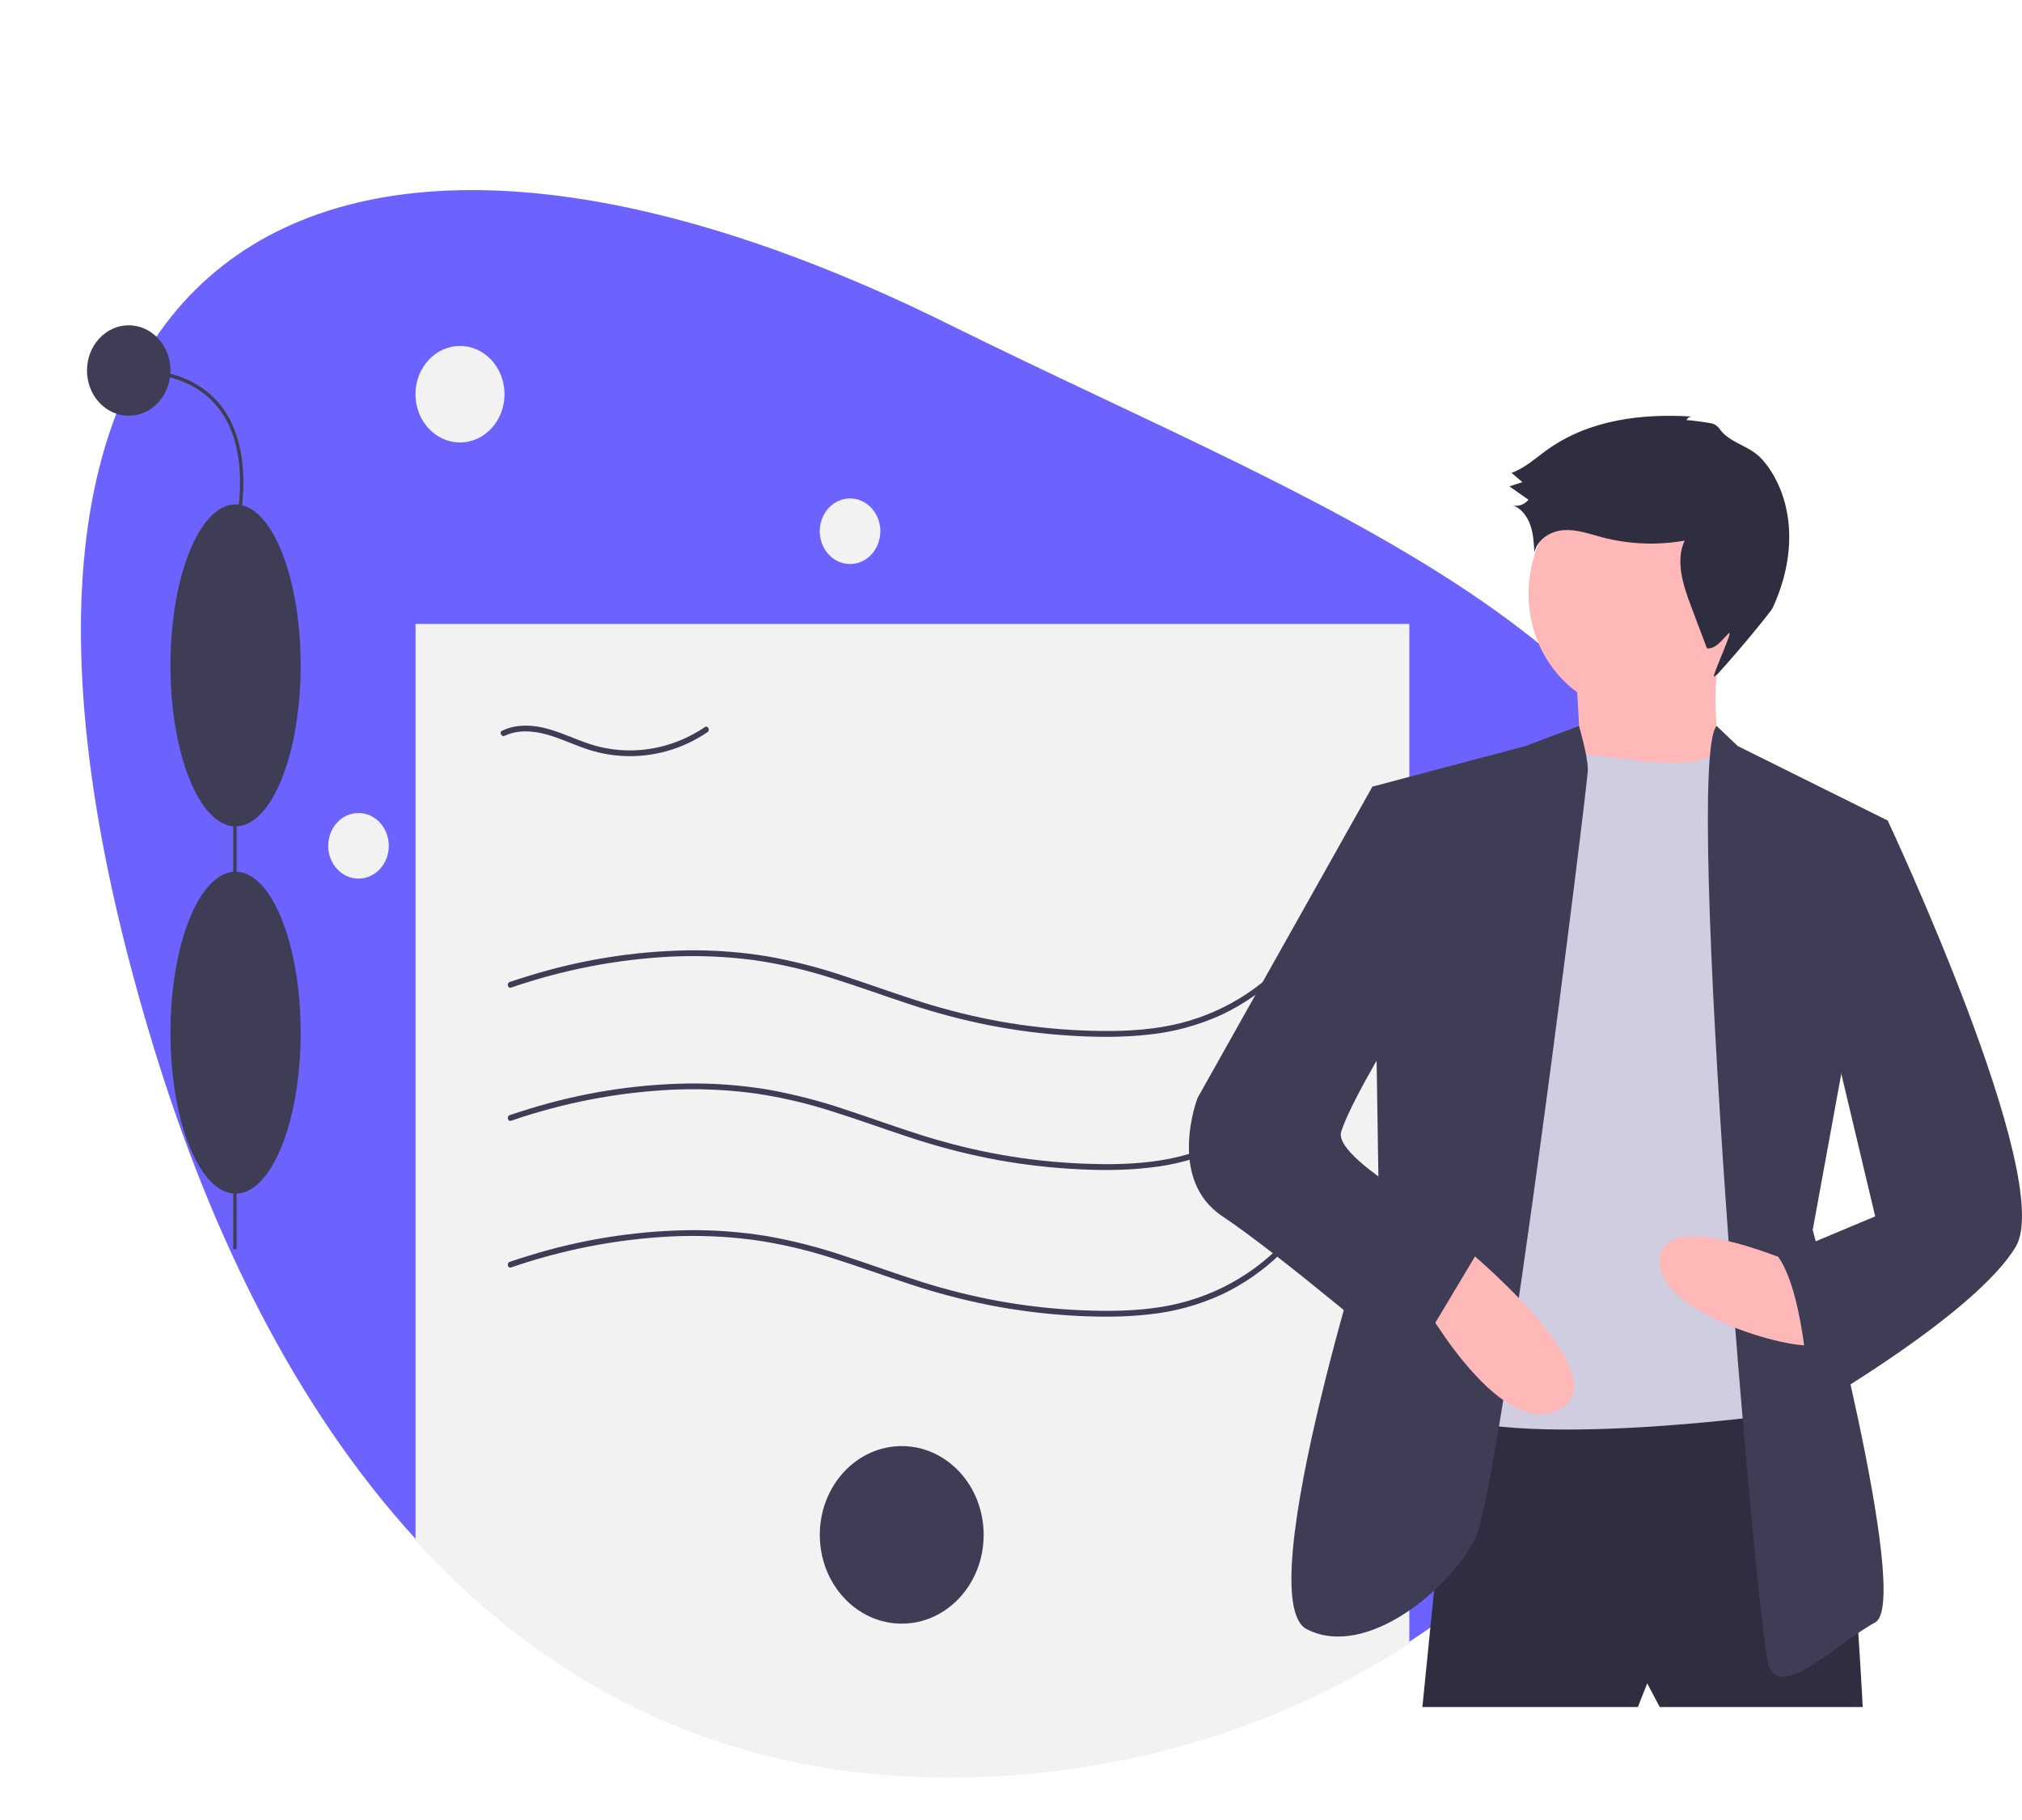 <?xml version="1.0" encoding="utf-8"?>
<!-- Generator: Adobe Illustrator 23.0.1, SVG Export Plug-In . SVG Version: 6.00 Build 0)  -->
<svg version="1.1" id="Layer_1" xmlns="http://www.w3.org/2000/svg" xmlns:xlink="http://www.w3.org/1999/xlink" x="0px" y="0px"
	 viewBox="0 0 500 450" style="enable-background:new 0 0 500 450;" xml:space="preserve">
<style type="text/css">
	.st0{fill:#6C63FF;}
	.st1{fill:#F2F2F2;}
	.st2{fill:#3F3D56;}
	.st3{fill:#2F2E41;}
	.st4{fill:#FFB8B8;}
	.st5{fill:#D0CDE1;}
</style>
<path class="st0" d="M431.24,259.63c0,60.37-32.67,113.78-82.74,146.29c-32.11,20.85-71.37,33.11-113.77,33.11
	c-56.48,0-99.57-23.13-131.98-58.56c-29.87-32.65-50.67-75.76-64.53-120.84C-23.67,58.35,79.69,3.43,234.72,80.23
	C333.43,129.13,431.24,160.55,431.24,259.63z"/>
<g>
	<path class="st1" d="M348.5,154.26V406.4c-32.11,20.85-71.37,33.11-113.77,33.11c-56.48,0-99.57-23.13-131.98-58.56V154.26
		L348.5,154.26z"/>
</g>
<path class="st2" d="M126.38,277.11c12.87-4.43,26.22-7.01,39.71-7.67c6.76-0.31,13.53-0.02,20.25,0.86
	c6.65,0.95,13.22,2.48,19.65,4.56c6.35,1.99,12.61,4.29,18.94,6.36c6.43,2.13,12.97,3.86,19.58,5.18
	c6.58,1.29,13.22,2.15,19.89,2.57c6.61,0.42,13.28,0.5,19.87-0.27c6.15-0.64,12.18-2.3,17.88-4.91c5.31-2.51,10.22-5.92,14.54-10.1
	c1.08-1.04,2.12-2.13,3.11-3.27c0.59-0.67-0.35-1.68-0.93-1.01c-8.42,9.54-19.49,15.46-31.5,17.43c-6.54,1.08-13.21,1.14-19.81,0.86
	c-6.75-0.28-13.47-1.02-20.13-2.2c-6.58-1.18-13.09-2.79-19.5-4.81c-6.29-1.98-12.5-4.25-18.77-6.31
	c-6.33-2.15-12.78-3.82-19.33-4.99c-6.56-1.08-13.19-1.58-19.83-1.49c-13.26,0.23-26.43,2.34-39.19,6.29c-1.6,0.49-3.2,1-4.78,1.54
	C125.22,276.01,125.56,277.39,126.38,277.11L126.38,277.11z"/>
<path class="st2" d="M126.38,313.38c12.87-4.43,26.22-7.01,39.71-7.67c6.76-0.31,13.53-0.02,20.25,0.86
	c6.65,0.95,13.22,2.48,19.65,4.56c6.35,1.99,12.61,4.29,18.94,6.36c6.43,2.13,12.97,3.86,19.58,5.18
	c6.58,1.29,13.22,2.15,19.89,2.57c6.61,0.42,13.28,0.5,19.87-0.27c6.15-0.64,12.18-2.3,17.88-4.91c5.31-2.51,10.22-5.92,14.54-10.1
	c1.08-1.04,2.12-2.13,3.11-3.27c0.59-0.67-0.35-1.68-0.93-1.01c-8.42,9.54-19.49,15.46-31.5,17.43c-6.54,1.08-13.21,1.14-19.81,0.86
	c-6.75-0.28-13.47-1.02-20.13-2.2c-6.58-1.18-13.09-2.79-19.5-4.81c-6.29-1.98-12.5-4.25-18.77-6.31
	c-6.33-2.15-12.78-3.82-19.33-4.99c-6.56-1.08-13.19-1.58-19.83-1.49c-13.26,0.23-26.43,2.34-39.19,6.29c-1.6,0.49-3.2,1-4.78,1.54
	C125.22,312.28,125.56,313.66,126.38,313.38L126.38,313.38z"/>
<path class="st2" d="M126.38,244.19c12.87-4.43,26.22-7.01,39.71-7.67c6.76-0.31,13.53-0.02,20.25,0.86
	c6.65,0.95,13.22,2.48,19.65,4.56c6.35,1.99,12.61,4.29,18.94,6.36c6.43,2.13,12.97,3.86,19.58,5.18
	c6.58,1.29,13.22,2.15,19.89,2.57c6.61,0.42,13.28,0.5,19.87-0.27c6.15-0.64,12.18-2.3,17.88-4.91c5.31-2.51,10.22-5.92,14.54-10.1
	c1.08-1.04,2.12-2.13,3.11-3.27c0.59-0.67-0.35-1.68-0.93-1.01c-8.42,9.54-19.49,15.46-31.5,17.43c-6.54,1.08-13.21,1.14-19.81,0.86
	c-6.75-0.28-13.47-1.02-20.13-2.2c-6.58-1.18-13.09-2.79-19.5-4.81c-6.29-1.98-12.5-4.25-18.77-6.31
	c-6.33-2.15-12.78-3.82-19.33-4.99c-6.56-1.08-13.19-1.58-19.83-1.49c-13.26,0.23-26.43,2.34-39.19,6.29c-1.6,0.49-3.2,1-4.78,1.54
	C125.22,243.08,125.56,244.46,126.38,244.19L126.38,244.19z"/>
<path class="st2" d="M124.8,181.93c3.2-1.53,6.86-1.27,10.18-0.38c3.58,0.96,6.95,2.63,10.47,3.78c6.3,2.03,13,2.17,19.37,0.4
	c3.59-0.99,7.01-2.58,10.14-4.71c0.72-0.49,0.06-1.73-0.67-1.24c-5.59,3.78-12.05,5.78-18.64,5.76c-3.3-0.01-6.59-0.53-9.76-1.56
	c-3.5-1.14-6.84-2.78-10.38-3.76c-3.75-1.04-7.78-1.26-11.38,0.47C123.36,181.07,124.03,182.3,124.8,181.93L124.8,181.93z"/>
<ellipse class="st2" cx="222.98" cy="379.5" rx="20.26" ry="21.95"/>
<ellipse class="st1" cx="113.75" cy="97.47" rx="11.01" ry="11.93"/>
<ellipse class="st1" cx="210.2" cy="131.35" rx="7.49" ry="8.11"/>
<ellipse class="st1" cx="88.65" cy="209.13" rx="7.49" ry="8.11"/>
<rect x="57.68" y="148.87" class="st2" width="0.83" height="159.98"/>
<ellipse class="st2" cx="58.25" cy="255.33" rx="16.1" ry="39.81"/>
<ellipse class="st2" cx="58.25" cy="164.52" rx="16.1" ry="39.81"/>
<path class="st2" d="M58.64,132l-0.79-0.26c0.05-0.18,4.9-18.2-3.07-29.81c-4.5-6.55-12.23-9.88-22.96-9.88v-0.89
	c11.01,0,18.96,3.45,23.62,10.24C63.67,113.37,58.7,131.81,58.64,132z"/>
<ellipse class="st2" cx="31.83" cy="91.61" rx="10.32" ry="11.18"/>
<path class="st3" d="M359.45,345.1l-7.72,76.97h53.28l2.32-5.86l3.09,5.86h50.19c0,0-3.86-79.48-10.81-81.99
	C442.84,337.57,359.45,345.1,359.45,345.1z"/>
<ellipse class="st4" cx="405.01" cy="146.81" rx="27.03" ry="29.28"/>
<path class="st4" d="M389.56,165.22c0,0,2.32,26.77,0,28.45c-2.32,1.67,37.06,0.84,37.06,0.84s-5.41-24.26,0-35.98L389.56,165.22z"
	/>
<path class="st5" d="M403.46,187.81c0,0,19.87,3.35,21.52-3.34l10.14,15.06l0.77,150.6c0,0-82.62,10.88-85.71-6.69
	c-3.09-17.57,31.66-156.46,31.66-156.46l8.75-0.61C390.59,186.36,401.92,187.81,403.46,187.81z"/>
<path class="st2" d="M390.46,179.49l-13.25,4.97l-37.84,10.04l1.54,100.4c0,0-32.43,100.4-17.76,107.93
	c14.67,7.53,35.52-10.04,41.7-22.59c6.18-12.55,27.8-186.58,27.8-189.92C392.65,186.97,390.46,179.49,390.46,179.49z"/>
<path class="st2" d="M424.48,179.49l5.23,4.97l37.06,18.41L448.25,304.1c0,0,24.71,92.03,15.44,97.05
	c-9.27,5.02-23.17,19.24-26.25,10.88C434.35,403.67,416.16,188.74,424.48,179.49z"/>
<path class="st4" d="M445.93,313.31c0,0-34.75-15.9-35.52-1.67c-0.77,14.22,39.38,24.26,39.38,20.08
	C449.79,327.53,445.93,313.31,445.93,313.31z"/>
<path class="st4" d="M360.99,307.45c0,0,40.15,32.63,24.71,41c-15.44,8.37-35.52-29.28-35.52-29.28L360.99,307.45z"/>
<path class="st3" d="M417.01,103.92c0.26-0.6,0.83-0.96,1.43-0.92c-12.37-0.8-25.41,0.76-35.76,8.15c-2.9,2.07-5.61,4.6-8.91,5.77
	l2.68,2.28l-3.2,1.06l4.71,3.3c-0.97,1.19-2.45,1.73-3.89,1.41c2.05,0.65,3.55,2.62,4.32,4.78c0.77,2.16,0.9,4.51,1.03,6.81
	c0.79-3.33,4.14-5.29,7.31-5.49c3.17-0.2,6.25,0.93,9.34,1.75c6.71,1.77,13.68,2.06,20.5,0.85c-2.32,5.03-0.36,11.04,1.6,16.24
	l3.92,10.39c2.18,0.24,3.72-2.11,5.36-3.68c1.5-1.43-4.46,11.16-3.54,10.69c1.2-0.6,13.84-15.72,14.43-17
	c2.7-5.83,4.32-12.33,4.08-18.85c-0.24-6.52-2.44-13.04-6.59-17.77c-2.81-3.21-6.71-3.77-9.58-6.44c-1.13-1.05-1.13-1.87-2.69-2.48
	C423.07,104.57,417.09,103.71,417.01,103.92z"/>
<path class="st2" d="M344.78,197.01l-5.41-2.51l-43.24,76.97c0,0-7.72,20.08,6.18,29.28c13.9,9.2,46.33,36.81,46.33,36.81
	l18.53-30.96c0,0-37.84-19.24-35.52-26.77c2.32-7.53,14.67-27.61,14.67-27.61L344.78,197.01z"/>
<path class="st2" d="M456.74,201.19l10.04,1.67c0,0,41.7,88.69,31.66,105.42c-10.04,16.73-50.96,40.16-50.96,40.16
	s-0.77-27.61-7.72-37.65l23.94-10.04l-13.13-55.22L456.74,201.19z"/>
</svg>
